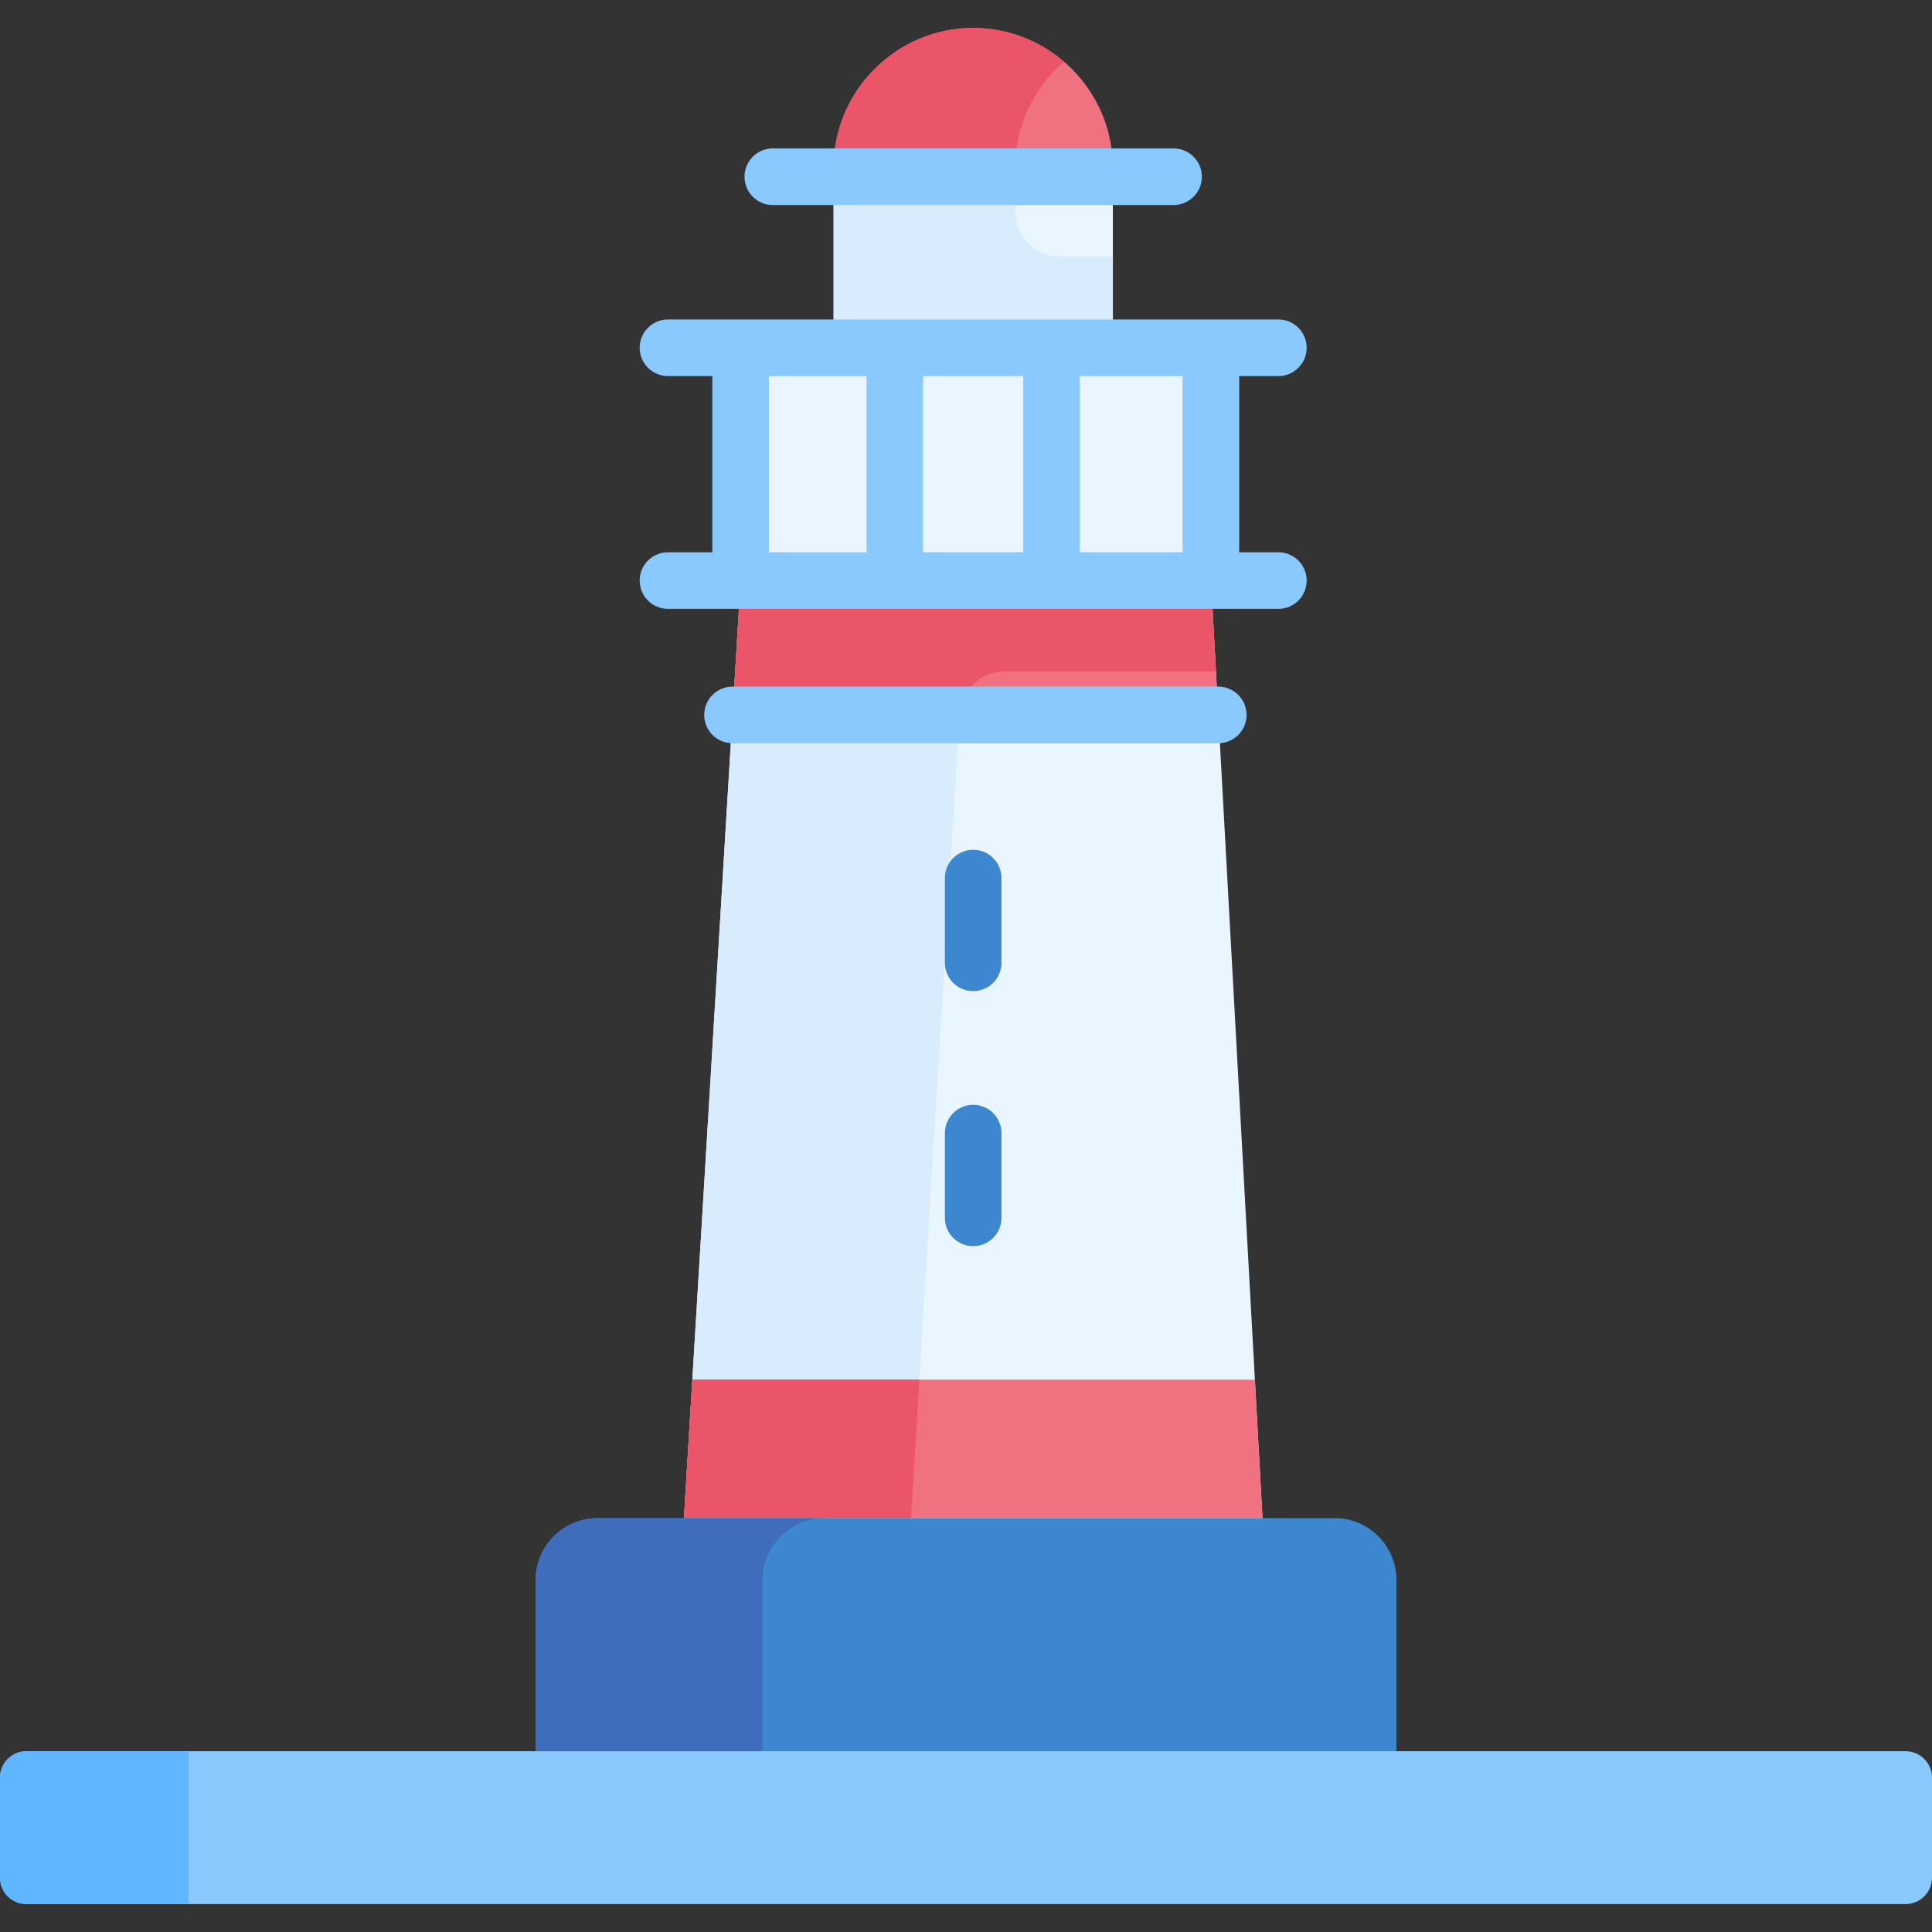 <svg id="Capa_1" enable-background="new 0 0 512 512" height="512" viewBox="0 0 512 512" width="512" xmlns="http://www.w3.org/2000/svg"><rect x="0" y="0" width="512" height="512" fill="#333333" stroke="none"/><g><g><path d="m257.916 7.401c-20.353 0-37.005 16.652-37.005 37.005v2.361l2.839 3h68.333l2.838-3v-2.361c0-20.353-16.652-37.005-37.005-37.005z" fill="#f07281"/><path d="m332.557 365.618-9.689-176.224-1.954-35.56-.248-.04h.247v-61.734h-25.992v-45.293h-74.01v45.293h-24.627v61.734h.248l-.248.04-2.15 35.56-10.657 176.224-2.22 36.701 9.243 5h135.25l8.824-5z" fill="#eaf6ff"/><path d="m194.134 189.394-10.657 176.224h60.163l10.657-176.224z" fill="#d8ecfe"/><path d="m320.914 153.834h-124.63l-2.15 35.56h128.734z" fill="#f07281"/><path d="m322.236 177.899-1.323-24.065h-64.466-18.78-41.383l-1.455 24.065-.695 11.495h41.383 18.78l.011-.188c.384-6.352 5.647-11.306 12.011-11.306h55.917z" fill="#eb5569"/><path d="m183.477 365.618-2.22 36.701h153.317l-2.017-36.701z" fill="#f07281"/><path d="m183.477 365.618-2.22 36.701h60.164l2.219-36.701z" fill="#eb5569"/><path d="m269.041 56v-9.233h-48.131v21.266 24.065h48.131 25.88v-24.065h-13.847c-6.645 0-12.033-5.388-12.033-12.033z" fill="#d8ecfe"/><path d="m281.981 16.366c-6.483-5.576-14.895-8.965-24.065-8.965-20.353 0-37.005 16.652-37.005 37.005v2.361h48.131v-2.361c-.001-11.182 5.033-21.24 12.939-28.04z" fill="#eb5569"/><path d="m353.816 402.32h-195.349c-2.976-.001-5.667.736-8.004 2.021-5.068 2.8-8.524 8.197-8.524 14.371v45.383l13.561 5h205l9.574-5v-45.383c0-9.016-7.377-16.393-16.258-16.392z" fill="#3c87d0"/><path d="m505 504.599h-498c-3.866 0-7-3.134-7-7v-26.502c0-3.866 3.134-7 7-7h498c3.866 0 7 3.134 7 7v26.502c0 3.866-3.134 7-7 7z" fill="#8ac9fe"/><path d="m0 471.097v26.502c0 3.866 3.134 7 7 7h43v-40.502h-43c-3.866 0-7 3.134-7 7z" fill="#60b7ff"/><path d="m210.626 404.341c2.336-1.284 5.027-2.022 8.004-2.021h-60.163c-2.976-.001-5.667.737-8.004 2.021-5.068 2.8-8.524 8.196-8.524 14.371v45.383h60.163v-45.383c0-6.175 3.456-11.571 8.524-14.371z" fill="#406cbc"/></g><g fill="#3c87d0"><path d="m257.903 225.2c-4.142 0-7.5 3.357-7.5 7.5v22.457c0 4.143 3.358 7.5 7.5 7.5s7.5-3.357 7.5-7.5v-22.457c0-4.143-3.358-7.5-7.5-7.5z"/><path d="m257.903 292.788c-4.142 0-7.5 3.357-7.5 7.5v22.456c0 4.143 3.358 7.5 7.5 7.5s7.5-3.357 7.5-7.5v-22.456c0-4.142-3.358-7.5-7.5-7.5z"/></g><g><g fill="#8ac9fe"><path d="m204.8 54.334h106.206c4.142 0 7.5-3.357 7.5-7.5s-3.358-7.5-7.5-7.5h-106.206c-4.142 0-7.5 3.357-7.5 7.5s3.358 7.5 7.5 7.5z"/><path d="m322.855 181.961h-128.734c-4.142 0-7.5 3.357-7.5 7.5s3.358 7.5 7.5 7.5h128.734c4.142 0 7.5-3.357 7.5-7.5s-3.357-7.5-7.5-7.5z"/><path d="m338.782 146.359h-10.382v-46.694h10.382c4.142 0 7.5-3.357 7.5-7.5s-3.358-7.5-7.5-7.5h-161.759c-4.142 0-7.5 3.357-7.5 7.5s3.358 7.5 7.5 7.5h11.751v46.693h-11.751c-4.142 0-7.5 3.357-7.5 7.5s3.358 7.5 7.5 7.5h161.759c4.142 0 7.5-3.357 7.5-7.5s-3.358-7.499-7.5-7.499zm-25.382 0h-27.226v-46.694h27.226zm-42.226 0h-26.543v-46.694h26.543zm-67.4-46.694h25.857v46.693h-25.857z"/></g></g></g></svg>